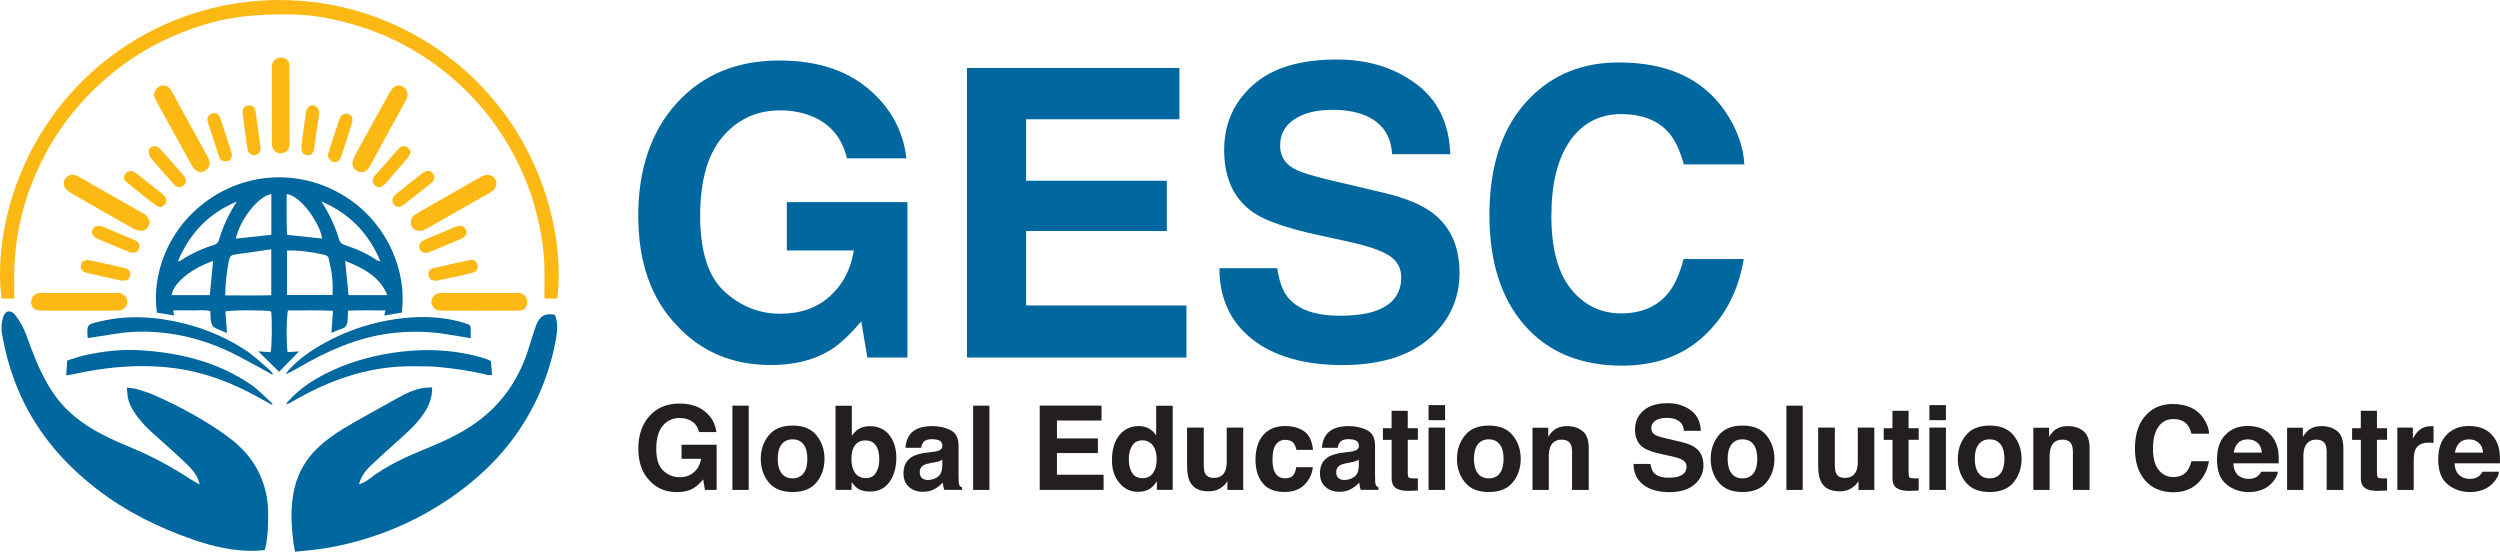 <?xml version="1.0" encoding="UTF-8"?> <svg xmlns="http://www.w3.org/2000/svg" id="Layer_2" viewBox="0 0 655 144.56"><g id="katman_1"><path d="M52.3,126.96c-.44-2.13-1.55-3.53-2.79-4.78-1.95-1.96-4.02-3.8-6.08-5.65-2.5-2.25-5.13-4.36-7.2-7.05-1.17-1.52-2.2-3.12-2.66-4.99-.21-.86-.2-1.78-.32-2.94,1.04.15,1.84.17,2.58.39,1.6.49,3.23.96,4.75,1.65,6.59,2.97,12.96,6.35,18.82,10.61,3.65,2.65,6.71,5.83,8.61,10,1.42,3.1,2.18,6.34,2.23,9.75.06,3.26-.02,6.5-.72,9.7-.02.1-.08.2-.2.47-.55.05-1.18.13-1.81.16-5.89.27-11.52-1.02-17.03-2.94-9.02-3.15-17.51-7.33-25.09-13.19-8.5-6.56-15.38-14.49-19.89-24.33-2.43-5.3-4.04-10.86-5.01-16.6-.22-1.29-.06-2.73.3-4,.55-1.96,2.07-2.19,3.32-.54.88,1.16,1.6,2.45,2.22,3.77.69,1.47,1.17,3.03,1.74,4.55,1.64,4.32,3.48,8.54,6.13,12.35,3.21,4.61,7.59,7.87,12.5,10.43,2.3,1.2,4.68,2.27,7.09,3.26,5.6,2.28,10.9,5.1,15.95,8.41.75.49,1.54.91,2.54,1.51Z" style="fill:#00679f;"></path><path d="M113.23,101.51c.04,2.92-1.01,5.15-2.46,7.21-1.92,2.73-4.43,4.9-6.9,7.1-2.35,2.1-4.68,4.21-6.95,6.39-1.29,1.24-2.32,2.69-2.88,4.7,1.11-.35,1.94-.84,2.67-1.4,4.68-3.65,10.05-5.97,15.48-8.2,4.47-1.84,8.84-3.88,12.78-6.75,6.26-4.56,10.51-10.58,13.06-17.83.68-1.94,1.23-3.93,1.86-5.89.25-.77.51-1.55.87-2.27.97-1.97,2.24-2.54,4.62-2.09.8,1.94.69,4.04.34,6.03-1.59,9.1-5.02,17.48-10.31,25.06-4.24,6.06-9.48,11.16-15.44,15.51-10.16,7.41-21.47,12.17-33.83,14.41-2.86.52-5.78.71-8.83,1.06-.17-.89-.34-1.6-.43-2.33-.61-4.92-.87-9.82.37-14.7,1.16-4.59,3.65-8.28,7.24-11.31,3.55-2.99,7.61-5.2,11.64-7.44,2.66-1.47,5.31-2.95,7.96-4.44,2.14-1.2,4.33-2.27,6.77-2.67.73-.12,1.48-.1,2.4-.16Z" style="fill:#00679f;"></path><path d="M105.24,81.9c-1.52.26-2.96.5-4.58.77.1-.44.18-.77.32-1.34-3.26,0-6.46-.06-9.78.05-.05.99-.1,1.84-.14,2.7-.06,1.01-.47,1.72-1.51,2.05-.87.27-1.69.67-2.71,1.08.14-1.97.26-3.79.4-5.78-4.06-.22-7.94-.05-11.78-.11-.42,1.23-.48,9.3-.1,10.93,1-.06,2.01-.11,2.98-.17-1.74,1.78-3.45,3.53-5.22,5.33-1.71-1.67-3.5-3.43-5.47-5.36,1.23.09,2.24.15,3.24.22.36-1.21.44-8.55.14-10.7-1.27-.35-10.34-.37-11.97.03.12,1.77.25,3.58.4,5.65-1.28-.56-2.45-.95-3.47-1.57-.41-.24-.62-.98-.72-1.52-.15-.84-.12-1.72-.16-2.68-1.65-.34-3.27-.12-4.87-.16-1.57-.04-3.14,0-4.87,0,.08.47.14.84.23,1.33-1.58-.26-3.05-.51-4.5-.75-1.35-9.36,2.4-21.63,13.29-29.4,10.85-7.75,25.18-8.12,36.56-.68,10.71,7,15.74,19.44,14.31,30.08ZM71.07,65.32c-3.35.48-6.45.93-9.55,1.37-.85.12-1.31.47-1.5,1.39-.62,3.02-.97,6.06-1.01,9.31,4.05,0,8.03.07,12.06-.04v-12.03ZM75.19,77.29h11.92c.25-3.37-.26-6.56-1.02-9.71-.08-.35-.65-.74-1.05-.82-3.22-.69-6.46-1.22-9.85-1.13v11.66ZM84.2,52.78c2.03,3.15,3.61,6.47,4.67,10.03.22.75.67,1.12,1.42,1.37,2.99,1,5.89,2.2,8.49,4.03.17.12.42.14.9.29-3.12-7.53-8.27-12.63-15.47-15.72ZM62.06,52.81c-7.29,3-12.32,8.22-15.47,15.68.44-.12.6-.12.71-.2,2.77-1.86,5.78-3.2,8.94-4.21.77-.25.98-.78,1.17-1.4,1.07-3.5,2.61-6.77,4.64-9.87ZM75.1,50.85c.05,3.61-.09,7.19.1,10.67,3.21.35,6.2.67,9.19.99-.5-3.92-5.54-11.22-9.29-11.66ZM71.09,50.84c-3.81.64-8.57,7.57-9.28,11.68,3.07-.33,6.15-.66,9.28-1v-10.68ZM54.97,77.32c.29-3.06.57-5.93.86-8.97-3.23,1.23-6.07,2.65-8.4,4.94-1.13,1.11-2.14,2.3-2.47,4.03h10.01ZM101.5,77.33c-2.14-5.03-6.41-7.08-11.07-9,.31,3.13.59,6.04.88,9h10.19Z" style="fill:#00679f;"></path><path d="M128.62,94.6c.09,1.13.19,2.34.3,3.65-.55,0-.89.07-1.18,0-4.21-1.09-8.5-1.66-12.81-2.1-2.21-.23-4.45-.16-6.67-.19-10.93-.11-20.91,3.19-30.33,8.49-.47.27-.95.53-1.42.8-.47.27-.93.54-1.56.7.14-.22.24-.47.41-.66,3.3-3.74,7.42-6.29,11.91-8.33,5.58-2.53,11.44-4.03,17.49-4.78,7.51-.93,14.93-.49,22.2,1.73.36.11.72.24,1.07.38.15.06.28.15.59.31Z" style="fill:#00679f;"></path><path d="M71.42,106.16c-.99-.54-1.78-.96-2.56-1.41-5.24-3.01-10.72-5.45-16.58-7-5.02-1.32-10.11-1.84-15.29-1.83-6.1.02-12.09.87-18.04,2.18-.45.1-.91.13-1.61.23.1-1.38.19-2.54.29-3.89,1.54-.46,3.01-1,4.52-1.34,4.78-1.08,9.63-1.64,14.53-1.34,10.43.64,20.37,3.04,29.12,9.05,1.95,1.34,3.58,3.13,5.35,4.73.09.09.12.25.27.62Z" style="fill:#00679f;"></path><path d="M71.32,98.13c-2.94-1.6-5.85-3.25-8.82-4.8-5.17-2.7-10.61-4.67-16.36-5.67-5.15-.89-10.34-1.06-15.54-.26-2.5.38-5.01.78-7.51,1.17-.05-.09-.15-.18-.15-.28-.15-3.24-.15-3.26,2.99-4.02,5.27-1.28,10.58-1.46,15.96-.73,8.13,1.11,15.68,3.78,22.53,8.27,2.16,1.42,4.04,3.26,6.02,4.94.4.34.71.8,1.06,1.2-.06.06-.12.12-.18.18Z" style="fill:#00679f;"></path><path d="M123.34,88.62c-2.7-.45-5.14-.91-7.61-1.25-4.53-.61-9.07-.61-13.61-.02-8.66,1.13-16.42,4.62-23.87,8.95-1.08.63-2.16,1.25-3.44,1.74.25-.34.48-.71.76-1.02,2.69-2.97,5.94-5.21,9.42-7.14,5.11-2.83,10.56-4.79,16.29-5.87,2.86-.54,5.8-.9,8.71-.94,4.01-.06,8,.38,11.86,1.61,1.41.45,1.44.49,1.49,1.91.02.64,0,1.28,0,2.02Z" style="fill:#00679f;"></path><path d="M3.74,78.23H.4C-1.9,60.31,5.47,31.38,30.93,13.39c25.07-17.72,59.04-17.96,84.46-.04,25.17,17.75,32.83,46.33,30.64,64.87h-3.4c0-.67,0-1.29,0-1.92,0-1.78.03-3.56.02-5.35-.03-5.29-.9-10.47-2.23-15.58-1.73-6.67-4.48-12.9-8.09-18.77-3.43-5.59-7.61-10.57-12.47-14.96-7.99-7.2-17.15-12.33-27.51-15.29-4.45-1.27-8.98-2.22-13.57-2.47-4.21-.23-8.47-.1-12.68.21-7.31.53-14.29,2.53-21,5.49-6.1,2.69-11.7,6.18-16.78,10.5-5.08,4.32-9.49,9.22-13.16,14.79-5.29,8.04-8.78,16.78-10.47,26.27-.89,5-1.06,10.02-.95,15.07.01.63,0,1.26,0,2Z" style="fill:#fdb913;"></path><path d="M110.38,60.5c-1.45.03-2.31-.51-2.61-1.35-.36-1.03-.03-2.28.91-2.88,1.23-.79,2.51-1.5,3.78-2.22,4.28-2.45,8.56-4.89,12.84-7.33.47-.27.94-.56,1.44-.74,1.24-.45,2.58.04,3.08,1.09.53,1.12.17,2.36-.96,3.11-.72.48-1.5.87-2.25,1.3-4.75,2.71-9.5,5.43-14.26,8.12-.74.42-1.55.72-1.97.91Z" style="fill:#fdb913;"></path><path d="M106.77,25.12c-.06.17-.14.66-.37,1.08-2.47,4.52-4.97,9.03-7.45,13.55-.71,1.28-1.35,2.6-2.08,3.87-.79,1.37-1.9,1.78-3.13,1.26-1.38-.59-1.82-1.97-1.03-3.56.85-1.7,1.78-3.35,2.7-5.01,2.17-3.94,4.35-7.89,6.54-11.82.29-.51.61-1.04,1.03-1.44.67-.65,1.5-.86,2.39-.41.89.45,1.45,1.13,1.4,2.5Z" style="fill:#fdb913;"></path><path d="M39.24,57.9c-.06,1.53-1.04,2.61-2.2,2.57-.72-.03-1.51-.24-2.14-.6-5.43-3.05-10.84-6.14-16.24-9.26-.67-.39-1.39-.95-1.73-1.61-.43-.84-.25-1.83.48-2.55.73-.72,1.66-.84,2.57-.47.75.3,1.43.77,2.14,1.17,4.95,2.81,9.89,5.62,14.84,8.44.47.27,1,.5,1.36.88.45.49.74,1.13.93,1.44Z" style="fill:#fdb913;"></path><path d="M52.52,45.1c-1.06-.11-1.75-.81-2.28-1.77-1.5-2.76-3.04-5.5-4.56-8.25-1.59-2.89-3.17-5.79-4.78-8.68-.53-.96-.79-1.88-.11-2.89.97-1.44,2.79-1.55,3.82-.14.54.74.95,1.58,1.39,2.38,2.76,5.03,5.52,10.06,8.27,15.1.23.43.48.87.59,1.33.36,1.44-.83,2.93-2.35,2.9Z" style="fill:#fdb913;"></path><path d="M20.88,76.76c3.09,0,6.18,0,9.28,0,.43,0,.88-.03,1.3.05,1.09.21,1.96,1.3,1.91,2.33-.05,1.14-1,2.12-2.19,2.22-.32.03-.65.02-.98.02-6.35,0-12.69.01-19.04,0-.63,0-1.32-.06-1.89-.31-.83-.37-1.24-1.45-1.08-2.35.17-.95.84-1.7,1.79-1.89.42-.08.86-.06,1.3-.06,3.2,0,6.4,0,9.6,0Z" style="fill:#fdb913;"></path><path d="M125.54,81.39c-3.2,0-6.4,0-9.59,0-.48,0-.99,0-1.44-.14-.85-.26-1.56-1.43-1.5-2.31.07-.98.96-1.99,1.94-2.13.43-.06.87-.04,1.3-.04,6.29,0,12.57,0,18.86,0,.33,0,.65-.02.97.02,1.37.17,2.07,1.04,2.02,2.46-.05,1.35-.74,2.1-2.14,2.13-2.87.05-5.74.02-8.62.03-.6,0-1.19,0-1.79,0Z" style="fill:#fdb913;"></path><path d="M75.85,27.68c0,3.25,0,6.5,0,9.75,0,.82-.03,1.63-.77,2.21-1.43,1.13-3.42.44-3.79-1.35-.1-.47-.07-.97-.07-1.46,0-6.17,0-12.35,0-18.52,0-.38-.02-.76.03-1.14.17-1.37,1.04-2.08,2.46-2.04,1.32.04,2.1.76,2.12,2.15.04,3.47.01,6.93.01,10.4h0Z" style="fill:#fdb913;"></path><path d="M85.84,40.88c.13-.51.18-.78.26-1.04.93-2.83,1.86-5.66,2.8-8.49.23-.69.56-1.3,1.35-1.49,1.41-.34,2.42.73,2,2.22-.5,1.77-1.1,3.52-1.66,5.27-.42,1.29-.79,2.59-1.29,3.85-.49,1.26-1.64,1.67-2.59.92-.42-.33-.65-.9-.88-1.24Z" style="fill:#fdb913;"></path><path d="M26.13,59.16c.16.05.59.14.98.3,2.7,1.12,5.4,2.25,8.09,3.4,1.19.51,1.62,1.34,1.24,2.27-.41,1.02-1.36,1.39-2.55.91-2.71-1.1-5.41-2.24-8.1-3.37-.35-.15-.71-.3-.99-.54-.56-.49-.89-1.1-.57-1.88.3-.73.83-1.11,1.9-1.1Z" style="fill:#fdb913;"></path><path d="M114.38,73.54c-1.33,0-1.93-.41-2.09-1.27-.18-.97.21-1.76,1.2-2,3.22-.76,6.44-1.47,9.68-2.14.99-.21,1.7.34,1.93,1.29.23.92-.17,1.7-1.18,2-1.24.37-2.52.63-3.79.91-2.01.44-4.02.85-5.75,1.22Z" style="fill:#fdb913;"></path><path d="M31.72,73.52c-.67-.15-1.67-.39-2.67-.61-1.96-.44-3.91-.86-5.87-1.31-.42-.1-.86-.19-1.22-.41-.6-.36-.92-.95-.79-1.66.12-.68.51-1.2,1.26-1.32.26-.04.55-.12.8-.07,3.23.7,6.46,1.38,9.68,2.15,1.11.26,1.54,1.49,1,2.47-.4.74-1.1.81-2.18.76Z" style="fill:#fdb913;"></path><path d="M102.8,52.18c.15-.23.36-.83.77-1.17,2.38-1.95,4.8-3.86,7.24-5.72,1.05-.8,2.1-.63,2.68.3.42.66.48,1.32-.1,1.93-.26.27-.53.55-.82.78-2.24,1.78-4.5,3.54-6.75,5.31-.21.17-.44.32-.68.43-1.19.56-2.37-.2-2.34-1.85Z" style="fill:#fdb913;"></path><path d="M120.23,59.15c1.04-.02,1.58.36,1.89,1.08.34.77.03,1.41-.54,1.87-.41.33-.93.55-1.42.76-2.5,1.05-4.99,2.09-7.5,3.11-.44.18-.95.34-1.39.28-.74-.11-1.27-.6-1.42-1.38-.14-.77.32-1.55,1.16-1.93,1.53-.68,3.09-1.32,4.63-1.97,1.2-.5,2.39-1.01,3.6-1.5.4-.16.82-.26,1-.32Z" style="fill:#fdb913;"></path><path d="M40.89,38.32c.25.17.82.41,1.19.82,2.03,2.25,4.02,4.53,6,6.81.83.96.83,1.85.07,2.58-.76.73-1.71.71-2.57-.23-2.07-2.28-4.1-4.6-6.09-6.96-.34-.41-.53-1.07-.54-1.62-.02-.91.69-1.46,1.93-1.41Z" style="fill:#fdb913;"></path><path d="M107.65,39.81c-.32.62-.48,1.15-.81,1.54-1.35,1.62-2.76,3.19-4.14,4.78-.68.77-1.31,1.6-2.05,2.3-.99.93-2.12.78-2.76-.27-.43-.7-.33-1.39.38-2.2,1.64-1.87,3.29-3.73,4.94-5.6.47-.53.89-1.09,1.4-1.57.56-.52,1.3-.71,1.95-.3.45.28.71.84,1.09,1.33Z" style="fill:#fdb913;"></path><path d="M68.28,38.64c0,1.17-.45,1.83-1.33,1.98-1.05.18-1.86-.36-2.11-1.54-.2-.95-.28-1.92-.41-2.89-.29-2.14-.59-4.28-.86-6.43-.14-1.14.46-1.98,1.49-2.13.86-.13,1.73.44,1.87,1.41.49,3.21.91,6.42,1.34,9.59Z" style="fill:#fdb913;"></path><path d="M60.77,40.41c.03.88-.41,1.56-1.06,1.78-.81.27-1.72-.04-2.13-.73-.05-.09-.09-.2-.12-.3-1.02-3.09-2.07-6.16-3.05-9.26-.31-.98.25-1.89,1.17-2.19.84-.27,1.68.11,2.07,1.09.41,1.06.7,2.16,1.06,3.24.59,1.8,1.19,3.6,1.78,5.4.12.36.22.72.29.97Z" style="fill:#fdb913;"></path><path d="M34.52,44.82c.2.09.69.21,1.06.49,2.31,1.79,4.6,3.62,6.89,5.44.25.2.5.43.69.68.55.71.51,1.59-.08,2.22-.6.65-1.26.8-2.04.26-1.25-.86-2.44-1.8-3.63-2.75-1.49-1.18-2.96-2.38-4.4-3.6-.54-.46-.71-1.1-.34-1.77.33-.61.83-1,1.84-.98Z" style="fill:#fdb913;"></path><path d="M78.96,38.16c.29-2.08.58-4.16.86-6.25.1-.75.15-1.5.27-2.25.23-1.45.98-2.18,2.03-2.04,1.02.13,1.63,1.13,1.45,2.5-.4,2.94-.82,5.87-1.26,8.81-.2,1.34-.79,1.82-1.89,1.7-1.01-.11-1.41-.66-1.41-1.97,0-.16.01-.32.02-.49-.02,0-.04,0-.06,0Z" style="fill:#fdb913;"></path><path d="M183.13,113.17c-.35-1.51-1.2-2.56-2.56-3.16-.76-.33-1.6-.49-2.53-.49-1.78,0-3.24.67-4.38,2.01-1.14,1.34-1.72,3.36-1.72,6.05s.62,4.63,1.86,5.76c1.24,1.13,2.65,1.69,4.23,1.69s2.82-.44,3.81-1.33c.99-.89,1.6-2.05,1.83-3.49h-5.11v-3.69h9.2v11.85h-3.06l-.46-2.76c-.89,1.04-1.69,1.78-2.4,2.21-1.22.75-2.72,1.12-4.49,1.12-2.93,0-5.32-1.01-7.19-3.04-1.95-2.04-2.92-4.82-2.92-8.35s.98-6.44,2.95-8.59c1.97-2.16,4.57-3.23,7.81-3.23,2.81,0,5.06.71,6.76,2.14,1.7,1.42,2.68,3.2,2.93,5.33h-4.54Z" style="fill:#231f20;"></path><path d="M196.16,128.36h-4.27v-22.08h4.27v22.08Z" style="fill:#231f20;"></path><path d="M213.95,126.36c-1.38,1.7-3.47,2.55-6.28,2.55s-4.9-.85-6.28-2.55c-1.38-1.7-2.07-3.75-2.07-6.15s.69-4.39,2.07-6.12c1.38-1.73,3.47-2.59,6.28-2.59s4.9.86,6.28,2.59c1.38,1.73,2.07,3.77,2.07,6.12s-.69,4.44-2.07,6.15ZM210.53,124c.67-.89,1-2.15,1-3.79s-.33-2.89-1-3.78c-.67-.88-1.63-1.32-2.88-1.32s-2.21.44-2.88,1.32c-.67.88-1.01,2.14-1.01,3.78s.34,2.9,1.01,3.79c.67.89,1.64,1.33,2.88,1.33s2.21-.44,2.88-1.33Z" style="fill:#231f20;"></path><path d="M233.01,113.99c1.22,1.55,1.83,3.55,1.83,5.99s-.6,4.64-1.81,6.31-2.89,2.5-5.04,2.5c-1.36,0-2.44-.27-3.27-.81-.49-.32-1.02-.88-1.6-1.68v2.05h-4.21v-22.05h4.27v7.85c.54-.76,1.14-1.34,1.79-1.74.77-.5,1.76-.75,2.96-.75,2.16,0,3.85.77,5.07,2.32ZM229.45,123.94c.61-.89.92-2.06.92-3.51,0-1.16-.15-2.12-.45-2.88-.57-1.44-1.63-2.16-3.17-2.16s-2.63.7-3.22,2.11c-.3.75-.45,1.72-.45,2.91,0,1.4.31,2.56.94,3.48s1.58,1.38,2.86,1.38c1.11,0,1.97-.44,2.58-1.33Z" style="fill:#231f20;"></path><path d="M244.28,118.42c.79-.1,1.36-.22,1.71-.37.61-.26.92-.66.92-1.21,0-.67-.24-1.13-.71-1.39-.47-.25-1.16-.38-2.07-.38-1.02,0-1.75.25-2.17.75-.3.37-.51.87-.61,1.5h-4.12c.09-1.43.49-2.6,1.2-3.52,1.13-1.44,3.08-2.16,5.84-2.16,1.79,0,3.39.35,4.78,1.06s2.09,2.05,2.09,4.01v7.49c0,.52,0,1.15.03,1.89.03.56.12.94.25,1.14.14.2.35.36.63.49v.63h-4.64c-.13-.33-.22-.64-.27-.93s-.09-.62-.12-.99c-.59.64-1.28,1.18-2.05,1.63-.92.53-1.97.79-3.13.79-1.49,0-2.72-.42-3.68-1.27-.97-.84-1.45-2.04-1.45-3.59,0-2.01.78-3.46,2.34-4.36.86-.49,2.11-.84,3.77-1.05l1.46-.18ZM246.89,120.42c-.27.17-.55.31-.83.41-.28.11-.66.2-1.15.29l-.97.18c-.91.16-1.57.36-1.96.58-.67.39-1.01.99-1.01,1.81,0,.73.21,1.26.62,1.58.41.32.91.49,1.5.49.93,0,1.79-.27,2.58-.81.79-.54,1.19-1.52,1.22-2.95v-1.59Z" style="fill:#231f20;"></path><path d="M259.23,128.36h-4.27v-22.08h4.27v22.08Z" style="fill:#231f20;"></path><path d="M288.6,110.18h-11.68v4.69h10.73v3.83h-10.73v5.68h12.22v3.97h-16.73v-22.08h16.19v3.91Z" style="fill:#231f20;"></path><path d="M301.05,112.29c.77.43,1.39,1.04,1.87,1.8v-7.79h4.33v22.05h-4.15v-2.26c-.61.97-1.3,1.67-2.08,2.11-.78.44-1.75.66-2.91.66-1.91,0-3.51-.77-4.82-2.31-1.3-1.54-1.96-3.52-1.96-5.94,0-2.79.64-4.98,1.92-6.58,1.28-1.6,3-2.4,5.15-2.4.99,0,1.87.22,2.64.65ZM302.1,123.92c.63-.9.94-2.06.94-3.49,0-2-.5-3.43-1.51-4.28-.62-.52-1.34-.78-2.16-.78-1.25,0-2.16.47-2.75,1.42s-.88,2.11-.88,3.51c0,1.51.3,2.71.89,3.62s1.5,1.36,2.7,1.36,2.13-.45,2.76-1.35Z" style="fill:#231f20;"></path><path d="M315.39,112.03v9.84c0,.93.11,1.63.33,2.1.39.83,1.15,1.24,2.28,1.24,1.45,0,2.44-.59,2.98-1.77.28-.64.42-1.48.42-2.53v-8.88h4.33v16.33h-4.15v-2.31s-.14.2-.3.45c-.16.25-.35.47-.57.66-.67.6-1.31,1.01-1.94,1.23-.62.22-1.35.33-2.19.33-2.41,0-4.03-.87-4.87-2.61-.47-.96-.7-2.37-.7-4.24v-9.84h4.37Z" style="fill:#231f20;"></path><path d="M339.64,117.88c-.08-.61-.29-1.16-.62-1.65-.48-.66-1.23-.99-2.24-.99-1.44,0-2.43.71-2.96,2.14-.28.76-.42,1.76-.42,3.02s.14,2.16.42,2.88c.51,1.36,1.47,2.04,2.88,2.04,1,0,1.71-.27,2.13-.81.42-.54.68-1.24.77-2.1h4.36c-.1,1.3-.57,2.53-1.41,3.69-1.34,1.87-3.32,2.8-5.95,2.8s-4.56-.78-5.8-2.34c-1.24-1.56-1.86-3.58-1.86-6.06,0-2.8.68-4.98,2.05-6.54s3.26-2.34,5.67-2.34c2.05,0,3.73.46,5.03,1.38,1.31.92,2.08,2.54,2.32,4.87h-4.37Z" style="fill:#231f20;"></path><path d="M353.4,118.42c.79-.1,1.36-.22,1.71-.37.61-.26.92-.66.92-1.21,0-.67-.24-1.13-.71-1.39-.47-.25-1.16-.38-2.07-.38-1.02,0-1.75.25-2.17.75-.3.37-.51.87-.61,1.5h-4.12c.09-1.43.49-2.6,1.2-3.52,1.13-1.44,3.08-2.16,5.84-2.16,1.79,0,3.39.35,4.78,1.06s2.09,2.05,2.09,4.01v7.49c0,.52,0,1.15.03,1.89.03.56.12.94.25,1.14.14.2.35.36.63.49v.63h-4.64c-.13-.33-.22-.64-.27-.93s-.09-.62-.12-.99c-.59.64-1.28,1.18-2.05,1.63-.92.53-1.97.79-3.13.79-1.49,0-2.72-.42-3.68-1.27-.97-.84-1.45-2.04-1.45-3.59,0-2.01.78-3.46,2.34-4.36.86-.49,2.11-.84,3.77-1.05l1.46-.18ZM356.01,120.42c-.27.17-.55.31-.83.41-.28.11-.66.2-1.15.29l-.97.18c-.91.16-1.57.36-1.96.58-.67.39-1.01.99-1.01,1.81,0,.73.21,1.26.62,1.58.41.32.91.49,1.5.49.93,0,1.79-.27,2.58-.81.79-.54,1.19-1.52,1.22-2.95v-1.59Z" style="fill:#231f20;"></path><path d="M362.32,115.22v-3.04h2.28v-4.55h4.23v4.55h2.65v3.04h-2.65v8.63c0,.67.08,1.09.25,1.25.17.17.69.25,1.56.25.13,0,.27,0,.41,0,.14,0,.29-.01.43-.02v3.19l-2.02.08c-2.02.07-3.4-.28-4.13-1.05-.48-.49-.72-1.24-.72-2.26v-10.05h-2.28Z" style="fill:#231f20;"></path><path d="M378.61,110.08h-4.33v-3.94h4.33v3.94ZM374.28,112.03h4.33v16.33h-4.33v-16.33Z" style="fill:#231f20;"></path><path d="M396.36,126.36c-1.38,1.7-3.47,2.55-6.28,2.55s-4.9-.85-6.28-2.55c-1.38-1.7-2.07-3.75-2.07-6.15s.69-4.39,2.07-6.12c1.38-1.73,3.47-2.59,6.28-2.59s4.9.86,6.28,2.59c1.38,1.73,2.07,3.77,2.07,6.12s-.69,4.44-2.07,6.15ZM392.94,124c.67-.89,1-2.15,1-3.79s-.33-2.89-1-3.78c-.67-.88-1.63-1.32-2.88-1.32s-2.21.44-2.88,1.32c-.67.88-1.01,2.14-1.01,3.78s.34,2.9,1.01,3.79c.67.89,1.64,1.33,2.88,1.33s2.21-.44,2.88-1.33Z" style="fill:#231f20;"></path><path d="M414.65,112.96c1.07.88,1.6,2.35,1.6,4.4v11h-4.37v-9.93c0-.86-.12-1.52-.34-1.98-.42-.84-1.21-1.26-2.38-1.26-1.44,0-2.42.61-2.96,1.84-.28.65-.42,1.48-.42,2.49v8.84h-4.27v-16.3h4.13v2.38c.55-.84,1.06-1.44,1.55-1.81.88-.66,1.98-.99,3.33-.99,1.68,0,3.06.44,4.13,1.33Z" style="fill:#231f20;"></path><path d="M432.42,121.54c.14,1.01.42,1.76.84,2.26.76.91,2.08,1.36,3.93,1.36,1.11,0,2.01-.12,2.71-.36,1.32-.46,1.97-1.31,1.97-2.56,0-.73-.32-1.29-.97-1.69-.64-.39-1.67-.73-3.07-1.03l-2.39-.52c-2.35-.52-3.96-1.08-4.84-1.69-1.49-1.02-2.23-2.61-2.23-4.78,0-1.98.73-3.62,2.18-4.93,1.46-1.31,3.59-1.96,6.41-1.96,2.36,0,4.37.62,6.03,1.85s2.54,3.02,2.62,5.37h-4.43c-.08-1.33-.68-2.27-1.78-2.83-.74-.37-1.65-.55-2.75-.55-1.22,0-2.19.24-2.92.72-.73.48-1.09,1.15-1.09,2.01,0,.79.36,1.38,1.07,1.77.46.26,1.44.56,2.93.91l3.87.91c1.7.4,2.97.93,3.82,1.6,1.32,1.04,1.97,2.54,1.97,4.51s-.78,3.69-2.34,5.03c-1.56,1.33-3.76,2-6.61,2s-5.19-.66-6.86-1.97c-1.66-1.31-2.5-3.12-2.5-5.42h4.4Z" style="fill:#231f20;"></path><path d="M462.83,126.36c-1.38,1.7-3.47,2.55-6.28,2.55s-4.9-.85-6.28-2.55c-1.38-1.7-2.07-3.75-2.07-6.15s.69-4.39,2.07-6.12c1.38-1.73,3.47-2.59,6.28-2.59s4.9.86,6.28,2.59c1.38,1.73,2.07,3.77,2.07,6.12s-.69,4.44-2.07,6.15ZM459.41,124c.67-.89,1-2.15,1-3.79s-.33-2.89-1-3.78c-.67-.88-1.63-1.32-2.88-1.32s-2.21.44-2.88,1.32c-.67.88-1.01,2.14-1.01,3.78s.34,2.9,1.01,3.79,1.64,1.33,2.88,1.33,2.21-.44,2.88-1.33Z" style="fill:#231f20;"></path><path d="M472.31,128.36h-4.27v-22.08h4.27v22.08Z" style="fill:#231f20;"></path><path d="M480.73,112.03v9.84c0,.93.11,1.63.33,2.1.39.83,1.15,1.24,2.28,1.24,1.45,0,2.45-.59,2.98-1.77.28-.64.42-1.48.42-2.53v-8.88h4.33v16.33h-4.15v-2.31s-.14.2-.3.45c-.16.25-.35.47-.57.66-.67.6-1.31,1.01-1.93,1.23-.62.22-1.35.33-2.19.33-2.41,0-4.03-.87-4.87-2.61-.47-.96-.7-2.37-.7-4.24v-9.84h4.37Z" style="fill:#231f20;"></path><path d="M493.54,115.22v-3.04h2.28v-4.55h4.23v4.55h2.65v3.04h-2.65v8.63c0,.67.08,1.09.25,1.25.17.17.69.25,1.56.25.13,0,.27,0,.41,0,.14,0,.29-.01.43-.02v3.19l-2.02.08c-2.02.07-3.4-.28-4.13-1.05-.48-.49-.72-1.24-.72-2.26v-10.05h-2.28Z" style="fill:#231f20;"></path><path d="M509.83,110.08h-4.33v-3.94h4.33v3.94ZM505.5,112.03h4.33v16.33h-4.33v-16.33Z" style="fill:#231f20;"></path><path d="M527.58,126.36c-1.38,1.7-3.47,2.55-6.28,2.55s-4.9-.85-6.28-2.55c-1.38-1.7-2.07-3.75-2.07-6.15s.69-4.39,2.07-6.12c1.38-1.73,3.47-2.59,6.28-2.59s4.9.86,6.28,2.59c1.38,1.73,2.07,3.77,2.07,6.12s-.69,4.44-2.07,6.15ZM524.16,124c.67-.89,1-2.15,1-3.79s-.33-2.89-1-3.78c-.67-.88-1.63-1.32-2.88-1.32s-2.21.44-2.88,1.32c-.67.88-1.01,2.14-1.01,3.78s.34,2.9,1.01,3.79,1.64,1.33,2.88,1.33,2.21-.44,2.88-1.33Z" style="fill:#231f20;"></path><path d="M545.87,112.96c1.07.88,1.6,2.35,1.6,4.4v11h-4.37v-9.93c0-.86-.11-1.52-.34-1.98-.42-.84-1.21-1.26-2.38-1.26-1.44,0-2.42.61-2.96,1.84-.28.65-.42,1.48-.42,2.49v8.84h-4.27v-16.3h4.13v2.38c.55-.84,1.06-1.44,1.55-1.81.88-.66,1.98-.99,3.33-.99,1.68,0,3.06.44,4.13,1.33Z" style="fill:#231f20;"></path><path d="M562.42,108.58c1.78-1.82,4.04-2.73,6.79-2.73,3.68,0,6.36,1.22,8.06,3.66.94,1.37,1.44,2.74,1.51,4.12h-4.61c-.29-1.06-.67-1.86-1.13-2.4-.82-.96-2.04-1.44-3.65-1.44s-2.94.68-3.89,2.03c-.95,1.35-1.42,3.27-1.42,5.75s.5,4.33,1.5,5.57,2.27,1.85,3.82,1.85,2.79-.53,3.62-1.59c.46-.57.84-1.42,1.14-2.56h4.58c-.4,2.41-1.41,4.36-3.03,5.87-1.63,1.51-3.71,2.26-6.25,2.26-3.14,0-5.61-1.02-7.41-3.06-1.8-2.05-2.7-4.85-2.7-8.42,0-3.86,1.02-6.83,3.07-8.91Z" style="fill:#231f20;"></path><path d="M592.77,112.36c1.14.51,2.08,1.32,2.82,2.42.67.97,1.1,2.1,1.3,3.38.12.75.16,1.83.14,3.24h-11.89c.07,1.64.64,2.79,1.71,3.45.65.41,1.44.61,2.35.61.97,0,1.76-.25,2.37-.75.33-.27.62-.64.88-1.12h4.36c-.12.97-.64,1.95-1.58,2.95-1.46,1.59-3.51,2.38-6.14,2.38-2.17,0-4.09-.67-5.75-2.01s-2.49-3.52-2.49-6.54c0-2.83.75-5,2.25-6.51,1.5-1.51,3.44-2.26,5.84-2.26,1.42,0,2.7.26,3.84.77ZM586.38,116.05c-.6.62-.98,1.46-1.14,2.53h7.36c-.08-1.13-.46-1.99-1.14-2.58s-1.52-.88-2.53-.88c-1.1,0-1.95.31-2.55.93Z" style="fill:#231f20;"></path><path d="M612.36,112.96c1.07.88,1.6,2.35,1.6,4.4v11h-4.37v-9.93c0-.86-.11-1.52-.34-1.98-.42-.84-1.21-1.26-2.38-1.26-1.44,0-2.42.61-2.96,1.84-.28.65-.42,1.48-.42,2.49v8.84h-4.27v-16.3h4.13v2.38c.55-.84,1.06-1.44,1.55-1.81.88-.66,1.98-.99,3.33-.99,1.68,0,3.06.44,4.13,1.33Z" style="fill:#231f20;"></path><path d="M616.25,115.22v-3.04h2.28v-4.55h4.23v4.55h2.65v3.04h-2.65v8.63c0,.67.08,1.09.25,1.25.17.17.69.25,1.56.25.13,0,.27,0,.41,0,.14,0,.29-.01.43-.02v3.19l-2.02.08c-2.02.07-3.4-.28-4.13-1.05-.48-.49-.72-1.24-.72-2.26v-10.05h-2.28Z" style="fill:#231f20;"></path><path d="M637.22,111.65c.05,0,.18.01.37.02v4.37c-.27-.03-.51-.05-.72-.06-.21,0-.38-.01-.51-.01-1.72,0-2.87.56-3.46,1.68-.33.63-.5,1.6-.5,2.91v7.81h-4.3v-16.33h4.07v2.85c.66-1.09,1.23-1.83,1.72-2.23.8-.67,1.84-1,3.12-1,.08,0,.15,0,.2,0Z" style="fill:#231f20;"></path><path d="M650.73,112.36c1.14.51,2.08,1.32,2.82,2.42.67.97,1.1,2.1,1.3,3.38.12.75.16,1.83.14,3.24h-11.89c.07,1.64.64,2.79,1.71,3.45.65.41,1.44.61,2.35.61.97,0,1.76-.25,2.37-.75.33-.27.62-.64.88-1.12h4.36c-.12.97-.64,1.95-1.58,2.95-1.46,1.59-3.51,2.38-6.14,2.38-2.17,0-4.09-.67-5.75-2.01s-2.49-3.52-2.49-6.54c0-2.83.75-5,2.25-6.51,1.5-1.51,3.44-2.26,5.84-2.26,1.42,0,2.7.26,3.84.77ZM644.34,116.05c-.6.62-.98,1.46-1.14,2.53h7.36c-.08-1.13-.46-1.99-1.14-2.58s-1.52-.88-2.53-.88c-1.1,0-1.95.31-2.55.93Z" style="fill:#231f20;"></path><path d="M221.89,41.48c-1.2-5.18-4.14-8.8-8.8-10.86-2.61-1.13-5.51-1.7-8.7-1.7-6.11,0-11.13,2.3-15.06,6.91-3.93,4.61-5.89,11.53-5.89,20.78s2.13,15.91,6.38,19.78c4.25,3.87,9.09,5.81,14.52,5.81s9.68-1.53,13.08-4.58c3.4-3.05,5.49-7.05,6.28-12h-17.56v-12.66h31.61v40.72h-10.5l-1.6-9.47c-3.06,3.59-5.8,6.12-8.24,7.59-4.19,2.56-9.34,3.84-15.44,3.84-10.06,0-18.29-3.48-24.71-10.44-6.69-7-10.04-16.57-10.04-28.71s3.38-22.12,10.14-29.53c6.76-7.41,15.7-11.11,26.82-11.11,9.64,0,17.39,2.45,23.24,7.34,5.85,4.89,9.21,10.99,10.06,18.3h-15.6Z" style="fill:#00679f;"></path><path d="M309,31.24h-40.16v16.11h36.86v13.18h-36.86v19.51h42.01v13.64h-57.5V17.8h55.65v13.44Z" style="fill:#00679f;"></path><path d="M334.64,70.26c.49,3.47,1.45,6.06,2.89,7.77,2.63,3.12,7.13,4.69,13.51,4.69,3.82,0,6.92-.41,9.3-1.24,4.52-1.58,6.78-4.51,6.78-8.8,0-2.51-1.11-4.44-3.32-5.82-2.22-1.34-5.73-2.52-10.54-3.55l-8.22-1.8c-8.07-1.78-13.62-3.72-16.64-5.82-5.11-3.5-7.67-8.98-7.67-16.42,0-6.8,2.5-12.44,7.5-16.94,5-4.5,12.35-6.74,22.04-6.74,8.1,0,15,2.12,20.72,6.36,5.72,4.24,8.71,10.39,8.99,18.46h-15.24c-.28-4.56-2.32-7.81-6.12-9.73-2.53-1.27-5.68-1.91-9.45-1.91-4.19,0-7.53.82-10.03,2.47-2.5,1.65-3.75,3.95-3.75,6.9,0,2.71,1.23,4.74,3.7,6.08,1.58.89,4.94,1.94,10.08,3.14l13.32,3.14c5.84,1.37,10.21,3.21,13.13,5.51,4.52,3.57,6.78,8.73,6.78,15.5s-2.68,12.69-8.04,17.27c-5.36,4.58-12.93,6.87-22.71,6.87s-17.85-2.26-23.57-6.77c-5.72-4.51-8.59-10.72-8.59-18.61h15.14Z" style="fill:#00679f;"></path><path d="M400.78,25.73c6.11-6.25,13.89-9.37,23.33-9.37,12.63,0,21.87,4.19,27.71,12.56,3.23,4.7,4.96,9.42,5.2,14.16h-15.86c-1.01-3.64-2.3-6.38-3.88-8.24-2.83-3.29-7.01-4.94-12.56-4.94s-10.11,2.33-13.37,6.98c-3.26,4.65-4.89,11.23-4.89,19.74s1.72,14.89,5.16,19.13c3.44,4.24,7.81,6.36,13.12,6.36s9.59-1.82,12.44-5.46c1.58-1.96,2.89-4.89,3.93-8.8h15.75c-1.36,8.27-4.83,15-10.42,20.18-5.59,5.18-12.74,7.77-21.47,7.77-10.8,0-19.29-3.5-25.47-10.5-6.18-7.03-9.27-16.68-9.27-28.93,0-13.25,3.51-23.46,10.54-30.63Z" style="fill:#00679f;"></path></g></svg> 